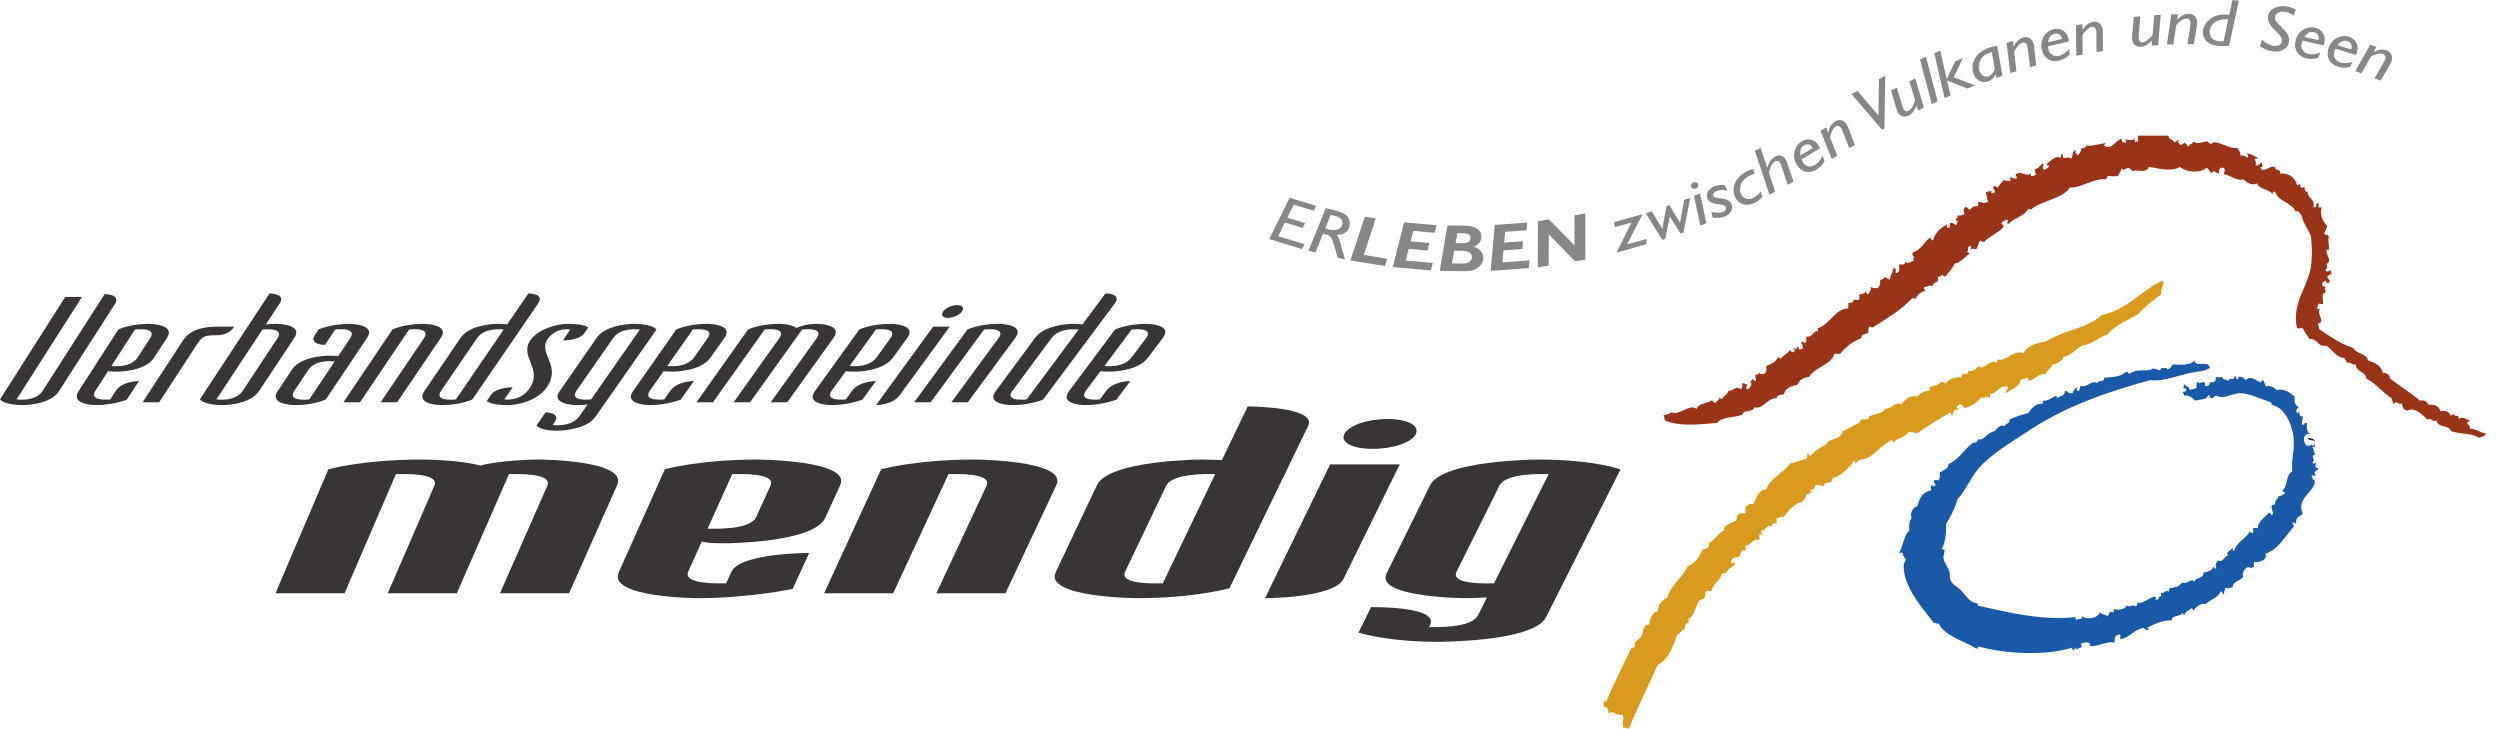 <?xml version="1.0" encoding="UTF-8" standalone="no"?><!-- Created with Inkscape (http://www.inkscape.org/) --><svg xmlns="http://www.w3.org/2000/svg" xmlns:cc="http://creativecommons.org/ns#" xmlns:dc="http://purl.org/dc/elements/1.1/" xmlns:inkscape="http://www.inkscape.org/namespaces/inkscape" xmlns:rdf="http://www.w3.org/1999/02/22-rdf-syntax-ns#" xmlns:sodipodi="http://sodipodi.sourceforge.net/DTD/sodipodi-0.dtd" xmlns:svg="http://www.w3.org/2000/svg" height="95" id="svg815" inkscape:version="0.92.2 (5c3e80d, 2017-08-06)" sodipodi:docname="Logo_VGMendig_Version2.svg" version="1.1" viewBox="0 0 326 95" width="326" xml:space="preserve"><defs id="defs819"><clipPath clipPathUnits="userSpaceOnUse" id="clipPath833"><path d="M 0,295.17 H 439.301 V -0.002 H 0 Z" id="path831" inkscape:connector-curvature="0"/></clipPath><clipPath clipPathUnits="userSpaceOnUse" id="clipPath843"><path d="M 0,0 H 440 V 296 H 0 Z" id="path841" inkscape:connector-curvature="0"/></clipPath></defs><sodipodi:namedview bordercolor="#666666" borderopacity="1" gridtolerance="10" guidetolerance="10" id="namedview817" inkscape:current-layer="g823" inkscape:cx="227.42942" inkscape:cy="139.72036" inkscape:lockguides="false" inkscape:pageopacity="0" inkscape:pageshadow="2" inkscape:window-height="1013" inkscape:window-maximized="1" inkscape:window-width="1920" inkscape:window-x="2391" inkscape:window-y="-9" inkscape:zoom="2.4445464" objecttolerance="10" pagecolor="#ffffff" showgrid="false"/><g id="g823" inkscape:groupmode="layer" inkscape:label="Logo_Farben_VG_Mendig_2018" transform="matrix(1.333,0,0,-1.333,0,95)"><g id="g825" style="stroke-width:1.789" transform="matrix(0.556,0,0,0.562,-1.079,5.6506508e-4)"/><path d="m 48.909,13.229 4.631,10.519 c 0.576,1.308 -3.185,1.141 -3.749,1.141 L 44.687,13.229 h -6.758 l 4.56,10.519 c 0.567,1.308 -3.134,1.141 -3.758,1.141 L 33.705,13.229 H 26.947 l 5.179,12.135 c 0,0 3.414,0.95 9.092,0.95 0,0 3.691,0 5.756,-0.593 0.978,0.283 3.44,0.593 5.824,0.593 0,0 8.664,-0.046 7.576,-2.493 L 55.667,13.229 h -6.758" id="path855" inkscape:connector-curvature="0" style="fill:#393536;fill-opacity:1;fill-rule:nonzero;stroke:none;stroke-width:1"/><path d="m 80.732,20.614 c -1.132,-2.469 -9.783,-2.493 -9.783,-2.493 -1.583,0 -2.107,0.097 -2.298,0.167 l -1.318,-2.921 c -0.588,-1.306 3.08,-1.164 3.702,-1.164 l 0.506,1.115 c 0.851,1.877 7.615,1.852 7.615,1.852 L 77.544,13.657 c 0,0 -4.297,-0.905 -9.308,-0.905 0,0 -8.814,0.051 -7.711,2.52 l 4.511,10.091 c 0,0 3.374,0.95 9.049,0.95 0,0 9.233,-0.048 8.115,-2.493 z m -5.356,3.16 c 0.58,1.282 -3.123,1.115 -3.747,1.115 l -2.411,-5.344 c 0.621,0 4.177,-0.14 4.757,1.141 l 1.401,3.088" id="path857" inkscape:connector-curvature="0" style="fill:#393536;fill-opacity:1;fill-rule:nonzero;stroke:none;stroke-width:1"/><path d="m 91.597,13.229 4.911,10.519 c 0.608,1.308 -3.097,1.141 -3.723,1.141 L 87.374,13.229 h -6.757 l 5.582,12.135 c 0,0 3.445,0.95 9.12,0.95 0,0 9.175,-0.046 8.022,-2.493 L 98.356,13.229 h -6.759" id="path859" inkscape:connector-curvature="0" style="fill:#393536;fill-opacity:1;fill-rule:nonzero;stroke:none;stroke-width:1"/><path d="m 122.056,31.513 c 0,0 6.825,-0.022 5.917,-1.898 l -7.696,-15.887 c 0,0 -3.397,-0.975 -9.027,-0.975 0,0 -9.153,0.051 -7.974,2.544 l 4.025,8.502 c 1.169,2.466 10.161,2.515 10.161,2.515 1.021,0 1.907,-0.048 2.074,-0.048 z m -11.992,-16.17 c -0.623,-1.306 3.119,-1.139 3.682,-1.139 l 5.131,10.686 c -0.565,0 -4.186,0.143 -4.809,-1.163 l -4.003,-8.384" id="path861" inkscape:connector-curvature="0" style="fill:#393536;fill-opacity:1;fill-rule:nonzero;stroke:none;stroke-width:1"/><path d="m 138.486,28.783 c -0.382,-0.782 -2.174,-1.425 -4.22,-1.425 -1.99,0 -3.154,0.643 -2.76,1.449 0.393,0.807 2.198,1.473 4.19,1.473 2.048,0 3.2,-0.665 2.804,-1.473 z m -7.049,-14.13 c -0.931,-1.901 -7.689,-1.901 -7.689,-1.901 l 6.368,13.087 h 6.812 l -5.491,-11.186" id="path863" inkscape:connector-curvature="0" style="fill:#393536;fill-opacity:1;fill-rule:nonzero;stroke:none;stroke-width:1"/><path d="m 151.232,10.878 c -1.221,-2.42 -10.584,-2.396 -10.584,-2.396 -4.996,0 -7.752,0.902 -7.752,0.902 l 1.229,2.491 c 0,0 6.532,0.119 5.8,-1.686 L 139.796,9.928 c 0.619,0 4.144,-0.143 4.798,1.165 l 0.866,1.732 c -0.115,0 -0.293,-0.024 -0.576,-0.024 -0.352,-0.024 -0.812,-0.048 -1.544,-0.048 0,0 -8.871,0.048 -7.698,2.423 l 4.253,8.623 c 1.219,2.466 10.493,2.515 10.493,2.515 5.676,0 8.137,-0.972 8.137,-0.972 z m -8.744,4.464 c -0.648,-1.306 3.097,-1.139 3.662,-1.139 l 5.346,10.686 c -0.569,0 -4.173,0.167 -4.824,-1.139 l -4.183,-8.408" id="path865" inkscape:connector-curvature="0" style="fill:#393536;fill-opacity:1;fill-rule:nonzero;stroke:none;stroke-width:1"/><path d="m 1.619,32.198 c 0,0 1.837,-0.281 2.554,0.834 l 6.063,9.468 c 0,0 1.633,0 1.005,-0.977 L 5.761,32.992 C 4.892,31.638 2.27,31.638 2.27,31.638 0.391,31.638 0,32.198 0,32.198 L 6.382,42.219 H 8.017 L 1.619,32.198" id="path867" inkscape:connector-curvature="0" style="fill:#393536;fill-opacity:1;fill-rule:nonzero;stroke:none;stroke-width:1"/><path d="m 15.063,36.26 c -0.877,-1.347 -3.531,-1.347 -3.531,-1.347 -0.932,0 -0.956,0.052 -0.956,0.052 L 9.342,33.058 c -0.717,-1.112 1.445,-0.86 1.445,-0.86 l 0.54,0.836 c 0.632,0.974 2.261,0.957 2.261,0.957 l -1.186,-1.821 c 0,0 -1.333,-0.531 -2.989,-0.531 0,0 -2.604,0 -1.724,1.365 l 3.883,6.029 c 0,0 1.095,0.555 2.987,0.555 0,0 2.665,0 1.779,-1.363 z m -0.367,1.938 c 0.721,1.113 -1.494,0.834 -1.494,0.834 l -2.303,-3.564 c 0,0 1.855,-0.266 2.578,0.849 l 1.218,1.88" id="path869" inkscape:connector-curvature="0" style="fill:#393536;fill-opacity:1;fill-rule:nonzero;stroke:none;stroke-width:1"/><path d="m 17.885,37.943 c 0.891,1.368 2.683,1.368 3.474,1.368 h 1.546 c 0,0 -0.445,-0.836 -1.646,-0.836 -1.299,0 -1.466,-0.097 -1.985,-0.891 L 15.572,31.919 h -1.616 l 3.929,6.024" id="path871" inkscape:connector-curvature="0" style="fill:#393536;fill-opacity:1;fill-rule:nonzero;stroke:none;stroke-width:1"/><path d="m 25.335,33.003 c -0.906,-1.365 -3.525,-1.365 -3.525,-1.365 -1.881,0 -2.259,0.56 -2.259,0.56 l 6.818,10.368 c 0,0 1.636,0 0.995,-0.975 l -1.368,-2.071 c 0,0 0.131,0.013 0.328,0.042 0.196,0.013 0.45,0.026 0.735,0.026 0,0 2.641,0 1.738,-1.363 z m 1.809,5.18 c 0.736,1.115 -1.471,0.849 -1.471,0.849 L 21.17,32.198 c 0,0 1.831,-0.281 2.57,0.834 l 3.406,5.151" id="path873" inkscape:connector-curvature="0" style="fill:#393536;fill-opacity:1;fill-rule:nonzero;stroke:none;stroke-width:1"/><path d="m 31.791,37.529 c 0,0 -1.623,0 -0.975,0.972 l 0.371,0.56 c 0,0 1.306,0.526 2.993,0.526 0,0 2.65,0 1.735,-1.363 L 31.874,32.198 c 0,0 -1.123,-0.56 -3,-0.56 0,0 -2.622,0 -1.714,1.365 l 1.407,2.116 c 0.897,1.352 3.532,1.352 3.532,1.352 0.345,0 0.669,0 0.978,-0.054 l 1.192,1.782 c 0.743,1.113 -1.477,0.834 -1.477,0.834 z M 28.791,33.034 C 28.051,31.919 30.255,32.198 30.255,32.198 l 2.484,3.713 c 0,0 -1.848,0.268 -2.593,-0.849 l -1.355,-2.028" id="path875" inkscape:connector-curvature="0" style="fill:#393536;fill-opacity:1;fill-rule:nonzero;stroke:none;stroke-width:1"/><path d="m 37.234,31.917 4.249,6.281 c 0.753,1.113 -1.466,0.834 -1.466,0.834 l -4.798,-7.115 h -1.616 l 4.785,7.115 c 0,0 1.129,0.555 3.019,0.555 0,0 2.648,0 1.72,-1.363 l -4.277,-6.307 h -1.616" id="path877" inkscape:connector-curvature="0" style="fill:#393536;fill-opacity:1;fill-rule:nonzero;stroke:none;stroke-width:1"/><path d="m 51.691,42.568 c 0,0 1.631,0 0.963,-0.975 L 46.211,32.198 c 0,0 -1.129,-0.56 -3.004,-0.56 0,0 -2.626,0 -1.697,1.365 l 3.549,5.221 c 0.927,1.363 3.575,1.363 3.575,1.363 0.569,0 0.98,-0.053 0.98,-0.053 z M 43.149,33.034 C 42.389,31.919 44.598,32.198 44.598,32.198 l 4.674,6.834 c 0,0 -1.853,0.265 -2.611,-0.849 l -3.512,-5.149" id="path879" inkscape:connector-curvature="0" style="fill:#393536;fill-opacity:1;fill-rule:nonzero;stroke:none;stroke-width:1"/><path d="m 55.782,39.032 c 0,0 -1.383,0.264 -2.22,-0.946 -0.948,-1.407 1.396,-2.592 -0.067,-4.705 -0.847,-1.225 -2.661,-1.742 -3.83,-1.742 -1.677,0 -2.053,0.39 -2.053,0.39 l 0.441,0.641 c 0.487,0.711 2.105,0.711 2.105,0.711 L 49.341,32.198 c 0,0 1.544,-0.252 2.448,1.056 1.358,1.966 -1.016,3.105 0.093,4.721 0.736,1.071 2.513,1.613 3.651,1.613 1.792,0 2.001,-0.375 2.001,-0.375 L 57.148,38.657 C 56.668,37.961 55.06,37.961 55.06,37.961 l 0.721,1.071" id="path881" inkscape:connector-curvature="0" style="fill:#393536;fill-opacity:1;fill-rule:nonzero;stroke:none;stroke-width:1"/><path d="M 58.241,30.484 C 57.295,29.134 54.478,29.134 54.478,29.134 c -1.67,0 -1.996,0.514 -1.996,0.514 l 0.889,1.282 c 0,0 1.551,0 0.873,-0.974 l -0.185,-0.264 c 0,0 1.831,-0.266 2.617,0.86 l 0.808,1.157 c 0,0 -0.03,-0.013 -0.18,-0.026 -0.161,-0.029 -0.436,-0.044 -0.877,-0.044 0,0 -2.626,0 -1.677,1.365 l 3.623,5.221 c 0.947,1.363 3.595,1.363 3.595,1.363 1.894,0 2.255,-0.555 2.255,-0.555 z m -1.847,2.561 c -0.773,-1.113 1.43,-0.847 1.43,-0.847 l 4.772,6.834 c 0,0 -1.842,0.279 -2.615,-0.834 L 56.394,33.045" id="path883" inkscape:connector-curvature="0" style="fill:#393536;fill-opacity:1;fill-rule:nonzero;stroke:none;stroke-width:1"/><path d="m 69.485,36.26 c -0.955,-1.347 -3.61,-1.347 -3.61,-1.347 -0.934,0 -0.954,0.052 -0.954,0.052 L 63.579,33.058 C 62.797,31.946 64.974,32.198 64.974,32.198 l 0.591,0.836 c 0.688,0.974 2.315,0.957 2.315,0.957 l -1.291,-1.821 c 0,0 -1.364,-0.531 -3.019,-0.531 0,0 -2.602,0 -1.644,1.365 l 4.229,6.029 c 0,0 1.125,0.555 3.015,0.555 0,0 2.67,0 1.703,-1.363 z m -0.256,1.938 c 0.786,1.113 -1.446,0.834 -1.446,0.834 L 65.273,35.468 c 0,0 1.842,-0.266 2.631,0.849 l 1.325,1.88" id="path885" inkscape:connector-curvature="0" style="fill:#393536;fill-opacity:1;fill-rule:nonzero;stroke:none;stroke-width:1"/><path d="m 75.398,31.917 4.503,6.281 c 0.797,1.113 -1.438,0.834 -1.438,0.834 l -5.087,-7.115 h -1.609 l 4.477,6.281 c 0.792,1.113 -1.44,0.834 -1.44,0.834 l -5.057,-7.115 h -1.616 l 5.046,7.115 c 0,0 1.147,0.555 3.039,0.555 0,0 1.184,0 1.688,-0.402 0.363,0.167 1.06,0.402 1.977,0.402 0,0 2.643,0 1.664,-1.363 l -4.531,-6.307 h -1.614" id="path887" inkscape:connector-curvature="0" style="fill:#393536;fill-opacity:1;fill-rule:nonzero;stroke:none;stroke-width:1"/><path d="m 87.333,36.26 c -0.98,-1.347 -3.632,-1.347 -3.632,-1.347 -0.932,0 -0.954,0.052 -0.954,0.052 L 81.371,33.058 C 80.567,31.946 82.746,32.198 82.746,32.198 l 0.606,0.836 c 0.706,0.974 2.335,0.957 2.335,0.957 l -1.325,-1.821 c 0,0 -1.372,-0.531 -3.025,-0.531 0,0 -2.607,0 -1.623,1.365 l 4.344,6.029 c 0,0 1.134,0.555 3.028,0.555 0,0 2.665,0 1.674,-1.363 z m -0.217,1.938 c 0.808,1.113 -1.431,0.834 -1.431,0.834 l -2.574,-3.564 c 0,0 1.838,-0.266 2.646,0.849 l 1.36,1.88" id="path889" inkscape:connector-curvature="0" style="fill:#393536;fill-opacity:1;fill-rule:nonzero;stroke:none;stroke-width:1"/><path d="m 94.087,40.785 c -0.244,-0.334 -0.854,-0.612 -1.366,-0.612 -0.504,0 -0.711,0.279 -0.459,0.625 0.254,0.349 0.867,0.628 1.373,0.628 0.513,0 0.717,-0.279 0.463,-0.628 z m -6.067,-8.171 c -0.721,-0.99 -2.326,-0.976 -2.326,-0.976 l 5.587,7.672 h 1.626 l -4.887,-6.696" id="path891" inkscape:connector-curvature="0" style="fill:#393536;fill-opacity:1;fill-rule:nonzero;stroke:none;stroke-width:1"/><path d="m 93.066,31.917 4.62,6.281 c 0.817,1.113 -1.421,0.834 -1.421,0.834 l -5.219,-7.115 h -1.614 l 5.207,7.115 c 0,0 1.16,0.555 3.054,0.555 0,0 2.641,0 1.635,-1.363 l -4.65,-6.307 h -1.611" id="path893" inkscape:connector-curvature="0" style="fill:#393536;fill-opacity:1;fill-rule:nonzero;stroke:none;stroke-width:1"/><path d="m 108.146,42.568 c 0,0 1.638,0 0.912,-0.975 L 102.058,32.198 c 0,0 -1.164,-0.56 -3.041,-0.56 0,0 -2.624,0 -1.616,1.365 l 3.86,5.221 c 1.01,1.363 3.655,1.363 3.655,1.363 0.569,0 0.975,-0.053 0.975,-0.053 z M 99.039,33.034 C 98.211,31.919 100.439,32.198 100.439,32.198 l 5.081,6.834 c 0,0 -1.84,0.265 -2.665,-0.849 l -3.816,-5.149" id="path895" inkscape:connector-curvature="0" style="fill:#393536;fill-opacity:1;fill-rule:nonzero;stroke:none;stroke-width:1"/><path d="m 112.284,36.26 c -1.016,-1.347 -3.669,-1.347 -3.669,-1.347 -0.931,0 -0.951,0.052 -0.951,0.052 l -1.429,-1.907 c -0.832,-1.112 1.358,-0.86 1.358,-0.86 l 0.626,0.836 c 0.732,0.974 2.361,0.957 2.361,0.957 l -1.373,-1.821 c 0,0 -1.388,-0.531 -3.046,-0.531 0,0 -2.604,0 -1.583,1.365 l 4.502,6.029 c 0,0 1.152,0.555 3.041,0.555 0,0 2.67,0 1.64,-1.363 z m -0.167,1.938 c 0.834,1.113 -1.41,0.834 -1.41,0.834 l -2.667,-3.564 c 0,0 1.827,-0.266 2.665,0.849 l 1.412,1.88" id="path897" inkscape:connector-curvature="0" style="fill:#393536;fill-opacity:1;fill-rule:nonzero;stroke:none;stroke-width:1"/><path d="m 225.747,28.447 c 0.31,-0.101 0.584,0 0.719,-0.402 -0.261,0.29 -0.619,0.022 -0.719,0.402" id="path899" inkscape:connector-curvature="0" style="fill:#231f20;fill-opacity:1;fill-rule:evenodd;stroke:none;stroke-width:1"/><path d="m 203.594,56.789 c 0.139,-0.017 0.36,-0.101 0.478,0.242 0.519,-0.101 1.334,0.167 1.914,0.242 -0.028,-0.106 -0.141,-0.128 -0.161,-0.242 0.686,-0.525 1.129,0.501 1.674,0.645 0.109,-0.026 0.068,-0.202 0.081,-0.322 0.185,0.026 0.306,-0.013 0.398,-0.081 0.022,0.184 -0.019,0.303 -0.158,0.322 0.262,0.072 0.604,-0.158 0.955,0.081 0.061,-0.072 0.085,-0.182 0.078,-0.322 0.072,0.064 0.18,0.085 0.319,0.081 -0.017,0.294 -0.108,0.307 0,0.564 0.984,0 1.966,0 2.95,0 0.003,-0.402 0.467,-0.334 0.558,-0.646 0.265,0 0.271,0.261 0.556,0.242 0,-0.079 -0.098,-0.062 -0.158,-0.081 -0.067,-0.257 0.126,-0.248 0.158,-0.402 0.343,-0.004 0.263,0.099 0.558,0.242 -0.059,-0.248 0.219,-0.156 0.161,-0.404 0.069,0.051 0.141,0.099 0.158,0 0.176,0.323 0.326,0.169 0.478,0.485 0.406,-0.378 0.897,0 1.275,0 0.191,-0.002 0.226,-0.206 0.398,-0.244 0.041,-0.007 0.321,0.162 0.319,0.162 0.671,0.011 1.414,-0.619 2.312,-0.564 0.024,-0.298 0.351,-0.289 0.239,-0.724 0.187,0.038 0.448,-0.004 0.717,-0.241 0.128,0.12 0.059,0.329 -0.078,0.401 0.297,0.112 0.786,-0.276 1.114,-0.401 -0.024,-0.11 -0.2,-0.069 -0.32,-0.081 0.076,-0.316 0.176,-0.298 0.081,-0.643 0.398,-0.107 0.339,0.248 0.638,0.242 0.006,-0.127 -0.039,-0.307 0.078,-0.322 -0.017,-0.116 -0.237,-0.029 -0.239,-0.16 0.313,-0.603 0.808,0.248 1.436,0.079 -0.063,-0.439 0.623,-0.12 0.478,-0.643 0.973,0.044 1.453,-0.411 1.673,-1.128 0.143,-0.011 0.169,0.099 0.319,0.081 -0.037,-0.455 0.197,-0.393 0.4,-0.242 0.043,-0.224 -0.009,-0.544 0.317,-0.483 -0.024,-0.724 0.743,-0.647 0.558,-1.529 0.489,-0.048 0.122,0.267 0.4,0.402 0.319,0.081 -0.183,-0.588 0.397,-0.402 -0.18,-0.93 0.137,-1.324 0.558,-1.852 -0.089,-0.261 -0.191,-0.505 -0.319,-0.724 0.106,-0.134 0.354,-0.125 0.478,-0.242 -0.117,-0.577 0.061,-0.935 0,-1.369 -0.104,0.097 -0.123,0.03 -0.239,0 -0.03,-0.602 0.614,-1.056 0,-1.37 0.106,-0.239 0.082,-0.408 -0.081,-0.564 -0.003,-0.215 0.402,-0.215 0.4,0 0.139,-0.072 0.176,-0.25 0.158,-0.483 -0.254,0.07 -0.245,-0.125 -0.398,-0.16 0.03,-0.305 0.365,-0.305 0.158,-0.646 -0.256,-0.07 -0.25,0.125 -0.319,0.242 -0.158,0 -0.1,-0.22 -0.317,-0.16 0,-0.108 0,-0.215 0,-0.322 0.01,-0.149 0.269,-0.048 0.317,-0.16 -0.054,-0.06 -0.197,-0.396 0.081,-0.323 -0.12,-0.101 -0.143,-0.426 -0.319,-0.241 -0.092,-0.426 -0.037,-0.597 0,-1.047 -0.152,-0.149 -0.2,-0.008 -0.398,0 -0.115,-0.098 -0.122,-0.307 -0.239,-0.402 0.054,-0.252 0.213,-0.105 0.398,-0.081 -0.569,-0.347 0.554,-1.354 -0.239,-1.448 -0.063,-0.279 0.12,-0.31 0.081,-0.564 1.031,-0.7 2.043,-1.422 3.347,-1.852 0.276,-0.606 1.282,-0.476 1.434,-1.207 0.637,-0.244 1.303,-0.457 1.433,-1.21 0.4,-0.026 0.695,-0.158 0.719,-0.562 0.967,-0.742 2.016,-1.4 2.948,-2.175 0.28,0.099 0.743,-0.035 0.797,-0.404 0.587,0.092 1.108,-0.153 1.194,-0.643 0.393,0.112 0.88,0.026 0.958,-0.402 0.148,0.011 0.265,0.053 0.317,0.16 0.115,-0.381 0.587,0.04 0.48,-0.483 0.532,0.279 0.625,-0.051 1.114,-0.16 -0.009,-0.154 -0.262,-0.057 -0.239,-0.242 0.028,-0.242 0.328,-0.206 0.239,-0.564 0.667,-0.026 1.006,-0.38 1.595,-0.483 -0.111,-0.266 -0.421,-0.327 -0.717,-0.404 -0.721,0.492 -1.66,0.292 -2.711,0.645 -0.213,0.658 -1.229,0.257 -1.434,1.047 -0.499,-0.198 -0.399,0.322 -0.877,0.079 -0.437,0.467 -1.351,1.291 -1.911,0.887 -0.194,-0.033 -0.174,0.147 -0.4,0.081 -0.005,0.264 -0.226,0.307 -0.158,0.643 -0.333,-0.265 -0.626,0.349 -0.797,-0.081 -0.158,0.107 -0.176,0.358 -0.239,0.564 -0.891,0.546 -1.438,1.369 -2.47,1.933 -0.089,0.716 -1.003,0.595 -1.036,1.37 -0.432,-0.09 -0.413,0.279 -0.877,0.16 0,0.239 -0.206,0.272 -0.239,0.483 -0.7,-0.029 -1.21,0.812 -1.753,1.207 -0.891,-0.213 -0.782,0.702 -1.673,0.645 -0.2,0.36 -0.465,0.656 -0.639,1.047 -0.185,0 -0.371,0 -0.558,0 -0.139,0.455 -0.146,1.087 -0.081,1.609 0.202,1.574 1.244,3.004 1.436,4.429 0.137,1.016 0.1,2.078 0,2.98 -0.309,0.709 -0.758,1.273 -0.956,2.094 -0.178,0.116 -0.18,0.408 -0.558,0.32 -0.393,0.92 -1.685,0.928 -1.992,1.933 -0.173,0.013 -0.254,-0.066 -0.239,-0.241 -0.419,0.538 -1.349,0.437 -1.514,1.047 -0.563,-0.279 -1.067,0.14 -1.355,0.402 -0.697,-0.224 -1.412,0.509 -1.914,0.483 -0.003,0.191 0.139,0.237 0.081,0.483 -0.011,0.175 -0.2,0.173 -0.398,0.162 -0.076,-0.068 -0.27,-0.415 -0.081,-0.483 -0.295,-0.259 -0.573,0.476 -0.797,-0.081 -0.18,0.167 -0.256,0.439 -0.478,0.564 -0.653,-0.527 -1.807,-0.516 -2.63,0.079 -0.856,-0.542 -2.37,-0.064 -3.028,0 -0.267,-0.693 -1.214,-0.204 -1.514,-0.401 -0.254,0.037 -0.28,0.307 -0.556,0.322 -0.297,-0.162 -0.317,-0.283 -0.639,-0.081 -0.01,-0.402 -0.189,-0.338 -0.319,-0.724 -0.499,-0.046 -0.454,-0.046 -0.956,0 -0.106,-0.053 -0.147,-0.173 -0.161,-0.322 -1.158,0.162 -2.517,-0.884 -3.586,-0.806 -0.623,-1.078 -2.952,-1.338 -3.825,-2.175 -0.063,0.044 -0.128,0.086 -0.236,0.081 -0.402,-0.722 -1.371,-0.871 -1.914,-1.448 -0.369,-0.018 0.078,0.287 -0.158,0.402 -0.23,-0.062 -0.413,-0.174 -0.558,-0.321 0.081,-0.107 0.13,-0.243 0.239,-0.322 -0.467,-0.683 -1.388,-0.906 -1.914,-1.53 -0.197,-0.013 -0.33,0.042 -0.398,0.16 -0.169,-0.257 -0.197,-0.658 -0.399,-0.887 -0.291,0.02 -0.304,0.112 -0.556,0 -0.011,0.145 0.098,0.171 0.078,0.323 -0.141,0.011 -0.167,-0.099 -0.317,-0.079 0.009,-0.2 0.011,-0.388 -0.08,-0.483 0.058,-0.077 0.145,-0.123 0.239,-0.163 -0.465,-0.369 -1.021,-1.011 -1.436,-0.965 -0.245,-0.503 -0.595,-0.9 -0.956,-1.288 -0.217,-0.06 -0.161,0.16 -0.319,0.16 -0.096,-0.09 -0.143,-0.228 -0.398,-0.16 0,-0.16 0,-0.322 0,-0.483 -0.26,-0.085 -0.467,-0.226 -0.558,-0.483 -0.406,0.171 -0.393,-0.077 -0.795,-0.081 -0.067,-0.229 0.111,-0.209 0.078,-0.402 -0.247,0.008 -0.775,-0.325 -0.877,-0.726 -0.254,-0.046 -0.245,0.151 -0.398,0 -1.068,-1.146 -2.476,-1.954 -3.825,-2.818 -0.143,-0.009 -0.167,0.099 -0.32,0.081 -0.156,-0.11 -0.041,-0.494 -0.158,-0.646 -0.285,-0.088 -0.656,-0.088 -0.636,-0.483 -0.865,-0.334 -1.531,-0.869 -2.072,-1.53 -0.187,0 -0.374,0 -0.558,0 -0.245,-1.044 -1.892,-1.286 -2.469,-2.254 -0.717,-0.112 -0.869,-0.301 -1.197,-0.805 -0.504,-0.051 -1.105,-0.276 -1.275,-0.884 -0.258,-0.115 -0.71,-0.035 -0.717,-0.404 -0.808,0.103 -1.394,-1.155 -2.152,-0.884 -0.291,-0.602 -1.01,-0.145 -1.194,-0.726 -0.773,-0.319 -2.013,-0.162 -2.47,-0.803 -1.429,-0.103 -3.569,-0.43 -5.1,0.242 -0.074,0.14 -0.028,0.402 -0.161,0.483 0.265,0.107 0.608,0.138 0.797,0.322 0.721,-0.397 1.812,0.891 2.472,0.321 0.174,0.63 1.114,0.485 1.514,0.887 -0.013,-0.229 0.224,-0.202 0.317,-0.323 0.093,0.231 0.368,0.275 0.4,0.564 0.081,-0.052 0.083,-0.187 0.239,-0.162 0.165,0.319 0.534,0.428 0.636,0.806 0.615,0.024 0.613,0.492 1.197,0.162 0.113,0.029 0.271,0.41 0.078,0.483 0.122,0.244 0.35,-0.068 0.558,0 0.003,-0.19 -0.137,-0.237 -0.078,-0.483 0.351,-0.064 0.319,0.266 0.478,0.402 0.022,0.184 -0.019,0.303 -0.158,0.322 0.022,0.174 0.421,-0.088 0.158,0.16 0.072,0.22 0.278,-0.081 0.398,-0.079 0.18,0.173 -0.065,0.274 0,0.564 0.058,0.128 0.391,-0.02 0.319,0.239 0.611,-0.454 0.886,0.205 0.717,0.646 0.569,0.23 0.873,0.335 1.195,0.884 0.106,-0.026 0.126,-0.14 0.239,-0.16 0.252,0.311 0.637,0.485 0.877,0.805 0.178,0.044 0.113,-0.153 0.239,-0.16 0.228,-0.105 0.386,0.382 0.081,0.321 0.019,0.258 0.449,-0.255 0.397,0.162 0.256,0.07 0.111,-0.266 0.32,-0.242 0.065,0.042 0.128,0.083 0.239,0.079 0.081,0.349 -0.089,0.447 -0.161,0.645 0.109,0.105 0.241,0.051 0.319,-0.081 0.356,0.116 0.107,0.367 0.239,0.646 0.611,-0.114 0.676,0.687 1.117,0.483 0.006,0.22 -0.132,0.162 0,0.322 1.201,0.457 1.735,1.951 2.95,1.932 0,0.189 0,0.375 0,0.564 0.358,-0.07 0.495,0.088 0.558,0.322 0.224,-0.085 0.33,-0.085 0.556,0 -0.137,0.204 0.091,0.281 -0.078,0.402 0.25,0.276 0.556,0.009 0.636,0.404 0.155,-0.033 0.006,-0.369 0.32,-0.244 0.106,0.187 0.228,0.36 0.239,0.646 0.298,-0.119 0.239,-0.134 0.639,-0.081 0.202,0.066 0.31,0.645 0.237,0.724 0.059,0.184 0.456,0.024 0.399,0.322 0.246,-0.02 0.359,-0.173 0.558,-0.241 -0.034,0.401 0.33,0.548 0.319,1.128 0.38,-0.037 0.25,-0.122 0.237,-0.483 0.565,0.026 0.265,0.533 0.4,0.884 0.23,-0.103 0.539,-0.077 0.558,0.242 0.237,-0.319 0.515,-0.002 0.797,0.081 0.05,0.176 -0.228,0.257 0.078,0.242 -0.03,0.211 -0.256,0.226 -0.158,0.564 0.797,0.239 1.101,0.979 1.673,1.448 0.211,0.024 0.063,-0.312 0.319,-0.242 0.215,0.749 0.732,1.194 1.356,1.53 0.006,-0.127 -0.039,-0.307 0.078,-0.32 0.367,0.02 0.111,0.362 0.241,0.483 0.304,-0.035 0.348,-0.011 0.556,-0.241 0.074,0.061 0.328,0.517 0,0.483 -0.037,0.252 0.245,0.182 0.161,0.483 0.332,-0.042 0.539,0.044 0.717,0.16 -0.152,0.303 -0.152,0.34 0,0.646 0.309,0.068 0.282,-0.198 0.478,-0.244 0.232,0.114 0.276,0.421 0.717,0.322 0.222,0.171 0.057,0.235 0.158,0.483 0.346,-0.112 0.639,-0.237 0.958,0 -0.182,0.193 -0.141,0.612 -0.239,0.887 0.207,0.184 0.272,0.015 0.478,0.16 0.165,-0.022 -0.117,-0.217 0.158,-0.242 0.128,-0.022 0.137,0.077 0.239,0.081 0.078,0.32 -0.237,0.244 -0.159,0.564 0.282,0.14 0.196,-0.055 0.478,-0.081 0.12,0.31 0.35,0.505 0.558,0.724 0.187,-0.024 0.3,-0.125 0.558,-0.079 0.171,-0.013 0.034,0.285 0.078,0.402 0.196,-0.07 0.294,-0.242 0.639,-0.161 -0.011,0.149 -0.054,0.268 -0.158,0.323 0.393,0.603 1.214,-0.327 1.592,0.241 -0.061,-0.072 -0.085,-0.182 -0.081,-0.322 0.246,-0.059 0.291,0.081 0.48,0.081 0.063,0.279 -0.12,0.309 -0.081,0.562 0.154,-0.011 0.558,0.322 0.717,0.564 0.291,-0.062 -0.006,-0.257 0.081,-0.564 0.312,-0.048 0.413,0.119 0.558,0.241 0.097,0.261 -0.259,0.064 -0.161,0.323 0.326,0.252 0.917,0.851 1.275,0.564 0.165,0.02 0.022,0.353 0.161,0.401 0.117,-0.068 0.115,-0.259 0.158,-0.401 0.369,-0.075 0.576,0.188 0.717,-0.081 0.317,0.136 0.041,0.871 0.558,0.806 -0.235,-0.235 0.08,-0.327 0.158,-0.483 0.146,0.154 0.432,0.579 0.319,0.724" id="path901" inkscape:connector-curvature="0" style="fill:#993419;fill-opacity:1;fill-rule:evenodd;stroke:none;stroke-width:1"/><path d="m 184.469,31.346 c 0.343,-0.264 0.764,0.637 1.594,0.402 0.262,0.434 0.808,0.915 1.433,0.724 0.328,0.25 0.799,0.641 1.194,0.564 0.174,-0.013 0.037,0.288 0.081,0.404 0.495,0.12 0.797,0.094 1.117,0.483 0.187,-0.026 0.328,-0.097 0.478,-0.162 0.295,0.373 0.671,0.665 1.434,0.564 0.115,0.099 0.122,0.307 0.241,0.404 0.209,-0.084 0.519,-0.128 0.478,0.241 0.515,-0.076 0.728,0.174 1.034,0.483 0.522,-0.489 1.212,0.825 1.755,0.322 0.106,0.024 0.065,0.199 0.078,0.32 1.114,-0.162 1.347,0.92 2.55,0.646 0.426,0.7 1.249,0.994 2.233,1.128 1.585,1.082 4.062,1.264 5.417,2.577 2.567,0.544 3.849,2.392 5.978,3.38 0.228,-0.489 -0.245,-0.773 -0.158,-1.368 -0.762,-0.517 -1.699,-1.29 -2.152,-1.852 -0.856,-0.578 -2.411,-1.139 -3.028,-2.013 -0.892,-0.345 -1.653,-1.032 -2.55,-1.128 -0.608,-0.378 -1.043,-0.931 -1.833,-1.128 0.01,-0.329 -0.735,-0.733 -1.036,-0.722 -0.18,-0.382 -0.562,-0.56 -0.717,-0.968 -0.614,0.154 -1.045,-0.544 -1.672,-0.643 0,0.105 0,0.212 0,0.32 -0.274,-0.072 -0.574,-0.121 -0.797,-0.242 0.106,-0.555 -0.875,-0.924 -1.436,-1.288 -0.019,0.316 0.267,0.322 0.239,0.646 -0.869,0.193 -0.945,-0.612 -1.753,-0.724 0,-0.137 0,-0.27 0,-0.404 -0.306,0.347 -0.54,-0.092 -0.877,0.081 -0.402,-0.577 -1.043,-0.911 -1.673,-1.047 -0.061,0.206 -0.193,0.342 -0.398,0.402 -0.076,-0.136 -0.265,-0.162 -0.319,-0.32 0.052,-0.084 0.182,-0.084 0.158,-0.242 -0.458,0.085 -0.493,-0.255 -0.556,-0.564 -0.141,0.02 -0.182,0.138 -0.161,0.322 -1.149,-0.665 -2.296,-1.332 -3.347,-2.093 -0.343,0.149 -0.356,0.136 -0.797,0.16 -0.302,-0.553 -1.138,-0.569 -1.512,-1.047 -0.167,0.024 0.117,0.217 -0.161,0.241 -0.795,-0.338 -1.557,-1.334 -2.391,-1.771 -0.239,-0.128 -0.971,-0.038 -1.036,-0.483 -0.182,-0.024 -0.089,0.233 -0.236,0.241 -0.385,-0.603 -1.297,-1.516 -2.075,-1.692 -0.117,-0.069 -0.115,-0.259 -0.158,-0.402 -0.393,-0.057 -0.791,-0.077 -0.717,-0.402 -0.287,0.007 -0.46,0.125 -0.717,0.16 -0.235,-0.072 -0.178,-0.729 -0.558,-0.404 0.017,-0.143 -0.081,-0.402 0.158,-0.32 -0.213,-0.081 -0.36,-0.226 -0.636,-0.242 0.082,-0.432 -0.27,-0.428 -0.32,-0.724 -0.749,-0.059 -1.383,-0.832 -1.833,-1.451 -0.325,0.035 -0.51,-0.075 -0.717,-0.16 0,-0.16 0,-0.322 0,-0.483 -0.297,0.03 -0.467,-0.066 -0.478,-0.323 -0.556,0.261 -0.508,-0.41 -1.036,-0.401 -0.013,-0.202 0.041,-0.336 0.158,-0.404 -0.043,-0.233 -0.124,0.123 -0.239,0.081 -0.178,-0.035 -0.03,-0.397 -0.078,-0.564 -0.711,0.147 -0.808,-0.586 -1.356,-0.564 0,-0.187 0,-0.375 0,-0.564 -0.285,0.362 -0.506,-0.14 -0.558,-0.483 -0.389,-0.208 -0.782,0.002 -0.875,-0.564 -0.015,-0.173 0.282,-0.035 0.398,-0.079 -0.074,-0.516 -0.762,-0.413 -0.797,-0.968 -0.243,0.059 -0.235,-0.138 -0.478,-0.079 -0.115,-0.621 -0.834,-0.937 -1.036,-1.692 -0.246,-0.055 -0.155,-0.055 -0.398,0 -0.328,-0.171 -0.124,-0.465 -0.32,-0.724 -0.08,-0.103 -0.384,-0.121 -0.478,-0.242 -0.413,-0.533 -0.345,-1.365 -1.036,-1.771 0,-0.134 0,-0.268 0,-0.402 -0.333,-0.013 -0.369,-0.325 -0.4,-0.646 -0.38,-0.017 -0.352,-0.448 -0.717,-0.483 -0.333,-0.983 -0.827,-2.489 -1.912,-2.981 -0.91,-2.085 -1.935,-4.055 -2.789,-6.2 -0.23,-0.112 -0.406,0.222 -0.48,0 -0.378,0.47 0.167,0.917 -0.237,1.37 -0.554,-0.231 -0.776,0.465 -1.275,0.081 -0.057,0.196 0.006,0.68 -0.48,0.646 0,0.212 0,0.428 0,0.643 0.08,-0.053 0.082,-0.187 0.239,-0.162 0.68,1.784 1.62,3.472 2.472,5.316 0.104,0 0.21,0 0.317,0 -0.089,0.252 -0.006,0.182 0,0.483 0.15,0.18 0.614,0.464 0.719,0.806 0.137,0.458 0.102,0.981 0.717,0.966 -0.087,0.505 0.376,1.303 0.797,1.288 -0.032,0.524 0.441,1.137 0.956,1.369 0.367,1.266 1.599,2.087 1.992,3.059 0.574,0.143 1.167,0.898 1.434,1.611 0.345,0.081 0.691,0.162 0.639,0.643 0.602,0.331 0.897,0.973 1.514,1.288 -0.278,0.411 0.819,0.694 1.195,0.968 -0.037,0.335 0.139,0.783 0.797,0.643 0.18,0.06 0.03,0.452 0.08,0.643 0.25,0.114 0.389,0.43 0.717,0.242 0.365,0.546 0.428,1.396 1.275,1.451 0.48,1.176 1.699,1.613 2.392,2.577 0.563,0.033 0.871,0.344 1.514,0.401 0.209,0.169 0.041,0.34 0.158,0.483 0.217,0.059 0.161,-0.16 0.319,-0.16 0.374,0.509 0.947,0.816 1.514,1.128 0.289,0.694 1.446,0.316 1.594,1.288 0.447,0.183 0.81,0.38 1.117,0.562 0.178,0.108 0.321,0.123 0.397,0.162 0.159,0.084 0.202,0.343 0.32,0.402 0.113,0.06 0.897,-0.066 0.717,0.242 0.348,0.388 1.381,0.213 1.673,0.887" id="path903" inkscape:connector-curvature="0" style="fill:#d99b1e;fill-opacity:1;fill-rule:evenodd;stroke:none;stroke-width:1"/><path d="m 225.908,28.851 c -0.695,0.011 -0.654,-0.994 -0.161,-1.21 0.139,0.075 0.428,-0.002 0.4,0.242 0.034,-0.092 0.106,-0.47 0.239,-0.079 0.198,-0.033 0.061,-0.369 -0.161,-0.241 0.102,-0.222 0.128,-0.518 0.241,-0.726 -0.061,-0.075 -0.146,-0.121 -0.241,-0.16 0.085,-0.305 0.209,-0.391 0,-0.646 -0.03,-0.156 0.365,-0.116 0.241,0.081 0.185,-0.226 -0.18,-0.648 0.317,-0.643 -0.032,-0.237 -0.271,-0.261 -0.398,-0.404 0.067,-0.064 0.046,-0.219 0.158,-0.241 0.013,-0.174 -0.282,-0.038 -0.397,-0.081 -0.033,-0.193 0.145,-0.173 0.078,-0.402 0.093,-0.013 0.143,0.018 0.161,0.081 0.435,-1.093 -1.879,-1.819 -1.117,-3.382 -0.228,-0.307 -0.741,-0.325 -0.638,-0.965 -0.141,-0.011 -0.167,0.098 -0.317,0.079 -0.196,-0.189 0.12,-0.149 0.08,-0.402 -0.88,-0.937 -1.442,-2.195 -2.789,-2.657 0.236,-0.426 -0.313,-0.878 -1.039,-0.806 -0.176,-0.008 -0.032,-0.34 -0.078,-0.483 -0.137,0.004 -0.206,-0.06 -0.239,-0.16 -0.413,0.467 -1.031,-0.382 -0.797,-0.806 -0.207,-0.335 -1.108,-0.485 -1.036,-1.047 -0.291,0.059 -0.443,-0.198 -0.636,0 -0.189,-0.106 -0.155,-0.435 -0.241,-0.646 -0.209,-0.022 -0.061,0.314 -0.317,0.244 -0.252,-0.632 -0.999,-0.764 -1.436,-1.209 -0.489,0.105 -0.949,-0.259 -1.195,-0.643 -0.073,0.06 -0.119,0.145 -0.158,0.242 -0.262,-0.193 -0.617,-0.292 -0.719,-0.646 -0.176,-0.044 -0.113,0.154 -0.237,0.163 -0.21,-0.38 -0.999,-0.174 -1.038,-0.725 -0.632,0.077 -1.673,-0.296 -2.389,-0.726 0.013,-0.094 0.146,-0.068 0.239,-0.079 -0.254,-0.213 -0.404,-0.11 -0.558,0.079 -1.008,-0.147 -1.259,-0.884 -2.311,-1.125 0,0.16 0,0.322 0,0.483 -0.549,0.007 -0.569,-0.439 -0.558,-0.806 -0.706,0.208 -1.794,-0.456 -2.389,-0.322 0.052,0.397 -0.43,0.426 -0.877,0.242 -0.048,-0.257 0.15,-0.248 0,-0.402 -0.291,0.068 -0.426,-0.371 -0.558,0 -0.093,-0.013 -0.067,-0.147 -0.078,-0.242 -0.065,0.055 -0.22,0.125 -0.239,0 -0.12,0.035 0.03,0.103 0,0.242 -2.6,-0.814 -6.327,-0.637 -9.086,0.081 -0.259,0.099 -0.061,-0.261 -0.319,-0.162 -1.245,0.782 -2.935,1.115 -3.664,2.416 -0.244,-0.059 -0.235,0.138 -0.478,0.081 -1.282,1.661 -2.985,3.575 -2.948,5.636 0.019,0.246 0.171,0.362 0.237,0.562 -0.159,0.162 -0.322,0.318 -0.32,0.645 -0.243,0.057 -0.152,0.057 -0.398,0 0.448,0.61 0.533,1.872 1.036,2.175 0.006,0.399 -0.102,0.95 0.239,1.207 -0.252,0.386 0.076,1.082 0.558,1.207 0.174,0.791 0.534,1.392 1.356,1.53 -0.017,0.294 -0.111,0.31 0,0.564 0.08,-0.053 0.08,-0.184 0.239,-0.16 0.063,0.015 0.078,0.079 0.158,0.079 0.022,0.237 -0.181,0.248 -0.158,0.483 0.232,0.072 0.245,0.072 0.478,0 0.173,0.296 0.061,0.573 0.158,0.805 0.328,0.2 0.884,0.439 0.797,0.806 0.954,0.388 1.516,1.389 2.311,2.013 0.139,0.11 0.584,0.031 0.558,0.404 0.673,-0.14 0.854,0.676 1.673,0.805 0.209,0.242 0.536,0.716 0.955,0.483 0.085,0.292 0.53,0.217 0.48,0.643 0.738,0.373 1.045,0.411 1.833,0.646 0.301,0.419 0.782,0.996 1.353,0.884 0.108,0.026 0.065,0.202 0.081,0.322 0.369,-0.081 0.919,0.29 1.275,0.483 0.093,-0.013 0.067,-0.147 0.078,-0.242 0.434,0.272 0.791,0.202 0.8,0.724 0.274,-0.044 0.352,-0.288 0.717,-0.242 0.141,0.329 0.262,0.367 0.398,0.564 0.193,-0.081 -0.157,-0.356 0.239,-0.322 0.133,0.081 0.087,0.342 0.159,0.483 0.734,-0.243 1.053,0.672 1.674,0.242 -0.017,0.421 0.765,0.033 0.637,0.564 1.188,0.039 1.594,0.138 2.152,0.564 0.245,0.059 0.152,-0.222 0.398,-0.16 0.767,0.573 1.679,0.076 2.23,0.483 0.391,0.033 0.786,-0.428 0.8,0.081 0.25,-0.161 0.491,0.138 0.636,-0.163 0.241,0.079 0.4,0.239 0.478,0.485 0.523,-0.026 1.829,-0.136 2.152,0.402 0.148,-0.799 1.256,0.11 1.514,-0.724 -0.493,-0.384 -1.193,-0.338 -1.833,-0.485 -1.41,-0.318 -2.868,-0.904 -3.984,-0.724 -4.268,-1.143 -8.354,-2.618 -11.717,-4.83 -1.659,-1.093 -3.41,-2.109 -4.78,-3.464 -0.997,-0.983 -1.442,-2.324 -2.389,-3.382 -0.244,-0.937 -0.682,-1.673 -1.117,-2.414 0.061,-0.689 -0.076,-1.85 -0.4,-2.416 0.016,-0.094 0.148,-0.068 0.241,-0.079 0.05,-0.325 -0.109,-0.516 -0.081,-0.806 0.043,-0.465 0.413,-0.853 0.558,-1.288 0.096,-0.288 -0.003,-0.641 0.159,-0.966 0.206,-0.419 0.649,-0.566 0.956,-0.887 0.532,-0.551 0.917,-1.264 1.594,-1.288 0.093,-0.013 0.067,-0.147 0.081,-0.241 3.058,-0.665 6.125,-1.471 9.561,-1.128 -0.032,-0.167 0.057,-0.213 0.081,-0.321 0.063,0.257 0.652,-0.015 0.558,0.402 0.437,-0.335 1.484,-0.263 1.753,0.402 0.213,-0.31 0.448,-0.123 0.717,-0.402 0.146,0.121 0.187,0.347 0.319,0.483 0.155,-0.162 0.424,-0.086 0.319,0.241 0.346,-0.143 1.013,-0.103 1.273,0.323 0.419,-0.226 0.517,0.199 0.878,-0.081 0.071,0.022 0.267,0.301 0.08,0.322 0.803,-0.053 1.268,0.656 1.914,0.643 -0.093,-0.119 -0.093,-0.202 0,-0.321 0.313,-0.048 0.256,0.52 0.478,0.321 0,0.136 0,0.27 0,0.404 0.295,-0.251 0.365,0.357 0.717,0.081 0.106,0.024 0.065,0.2 0.08,0.32 0.63,0.116 0.856,0.121 1.275,0.564 0.507,-0.208 0.895,0.501 1.195,0.081 0.1,0.489 0.919,0.25 0.875,0.884 0.395,0.112 0.843,0.171 0.958,0.564 0.156,0 0.1,-0.22 0.317,-0.16 -0.167,0.311 -0.013,0.612 0.158,0.805 0.458,-0.272 0.613,0.38 0.958,0.483 -0.226,0.478 0.319,0.349 0.398,0.724 0.191,0.033 -0.043,-0.367 0.239,-0.242 0.157,0.755 1.095,1.13 1.514,1.852 0.107,-0.029 0.126,-0.143 0.241,-0.162 0.128,-0.035 0.128,0.439 0,0.404 0.169,0.144 0.365,0.14 0.556,0.079 -0.074,0.687 0.816,1.121 1.036,1.532 0.2,0.013 0.194,-0.18 0.319,-0.242 0.378,0.208 -0.48,0.968 0.319,1.045 -0.054,0.432 0.289,0.461 0.32,0.805 0.308,-0.017 0.413,0.174 0.636,0.242 0.07,0.259 -0.262,0.112 -0.239,0.322 0.593,0.505 0.263,1.448 0.956,1.852 -0.117,1.198 0.339,2.407 0.081,3.705 -0.23,1.15 -0.832,2.517 -2.072,2.815 0.022,0.132 -0.076,0.14 -0.08,0.244 -0.995,0.32 -2.109,0.874 -2.948,0.884 -0.88,0.048 -1.546,-0.63 -2.392,-0.241 -0.25,0.039 -0.211,-0.217 -0.398,-0.242 -0.3,-0.062 -0.174,0.307 -0.399,0.322 -0.189,-0.584 -1.049,-0.412 -1.275,-0.564 -0.261,0.266 -0.691,0.632 -1.114,0.483 0.065,0.228 -0.113,0.208 -0.081,0.403 0.209,-0.024 0.343,0.029 0.319,0.242 -0.026,0.107 -0.2,0.066 -0.319,0.081 0.091,0.094 0.091,0.283 0.081,0.481 0.078,-0.32 0.56,-0.237 0.558,-0.643 0.256,0.064 0.528,0.11 0.717,0.242 -0.104,0.25 0.022,0.23 0,0.564 0.345,-0.281 0.428,0.072 0.797,-0.081 0,-0.107 0,-0.215 0,-0.322 0.324,-0.033 0.502,0.084 0.478,0.404 0.382,-0.242 0.653,0.224 0.558,0.402 0.135,0.114 0.37,-0.039 0.637,0.081 0.057,-0.292 0.424,-0.272 0.637,-0.401 0.022,0.454 0.626,-0.112 0.558,0.483 0.207,-0.009 0.115,-0.314 0.32,-0.322 0.093,0.013 0.067,0.147 0.08,0.241 0.502,0.033 0.41,-0.101 0.717,-0.322 0.476,0.481 0.989,-0.017 1.434,-0.242 0.074,0.06 0.122,0.147 0.161,0.242 0.27,-0.075 0.244,-0.45 0.398,-0.643 0.294,0.173 0.738,-0.04 1.036,-0.323 0.738,0.165 1.314,-0.267 1.753,-0.645 -0.054,-0.514 0.003,-0.812 0.4,-1.044 -0.089,-0.125 -0.259,-0.169 -0.241,-0.404 0.072,-0.235 0.122,-0.09 0.319,-0.079 -0.032,-0.276 0.024,-0.461 0.319,-0.403 0.026,-0.323 -0.141,-0.448 -0.08,-0.806 0.317,-0.103 0.163,0.266 0.478,0.162 -0.022,-0.48 -0.017,-0.933 0.32,-1.047 -0.016,-0.092 -0.078,-0.046 -0.078,0" id="path905" inkscape:connector-curvature="0" style="fill:#1a59a8;fill-opacity:1;fill-rule:evenodd;stroke:none;stroke-width:1"/><path d="m 128.746,51.131 -0.235,-0.483 -1.957,0.603 -0.614,-1.273 1.724,-0.529 -0.23,-0.483 -1.74,0.534 -0.654,-1.334 2.574,-0.793 -0.241,-0.478 -3.211,0.985 1.994,4.045 2.59,-0.794" id="path907" inkscape:connector-curvature="0" style="fill:#888687;fill-opacity:1;fill-rule:nonzero;stroke:none;stroke-width:1"/><path d="m 130.171,50.247 -0.537,-1.343 0.348,-0.083 c 0.38,-0.088 0.682,-0.088 0.91,0.004 0.228,0.093 0.367,0.255 0.421,0.49 0.098,0.419 -0.155,0.7 -0.754,0.841 z m -0.478,0.656 0.897,-0.211 c 0.658,-0.156 1.079,-0.373 1.262,-0.656 0.183,-0.283 0.237,-0.59 0.161,-0.92 -0.059,-0.255 -0.2,-0.455 -0.421,-0.601 -0.222,-0.149 -0.502,-0.222 -0.843,-0.22 0.128,-0.119 0.228,-0.312 0.304,-0.577 l 0.517,-1.833 -0.713,0.169 -0.332,1.165 c -0.107,0.366 -0.206,0.632 -0.302,0.792 -0.096,0.162 -0.274,0.272 -0.534,0.334 l -0.263,0.061 -0.747,-1.841 -0.684,0.16 1.699,4.177" id="path909" inkscape:connector-curvature="0" style="fill:#888687;fill-opacity:1;fill-rule:nonzero;stroke:none;stroke-width:1"/><path d="m 134.581,49.9 -1.169,-3.571 2.294,-0.373 -0.237,-0.714 -3.366,0.547 1.414,4.284 1.064,-0.173" id="path911" inkscape:connector-curvature="0" style="fill:#888687;fill-opacity:1;fill-rule:nonzero;stroke:none;stroke-width:1"/><path d="m 140.528,49.235 -0.182,-0.735 -2.099,0.184 -0.258,-1.027 1.842,-0.162 -0.185,-0.735 -1.842,0.162 -0.289,-1.148 2.643,-0.233 -0.185,-0.729 -3.725,0.327 1.101,4.376 3.178,-0.281" id="path913" inkscape:connector-curvature="0" style="fill:#888687;fill-opacity:1;fill-rule:nonzero;stroke:none;stroke-width:1"/><path d="m 142.565,48.456 -0.176,-0.974 0.734,-0.004 c 0.23,-0.002 0.41,0.044 0.537,0.138 0.126,0.094 0.189,0.224 0.191,0.384 0.003,0.298 -0.237,0.449 -0.715,0.452 z m -0.304,-1.716 -0.219,-1.242 1.031,-0.009 c 0.295,-0.002 0.522,0.055 0.678,0.171 0.154,0.116 0.235,0.274 0.237,0.476 0.003,0.187 -0.085,0.334 -0.254,0.439 -0.172,0.103 -0.404,0.156 -0.697,0.16 z m -0.664,2.473 1.627,-0.011 c 0.556,-0.004 0.978,-0.105 1.264,-0.301 0.289,-0.197 0.432,-0.461 0.43,-0.79 -0.005,-0.439 -0.254,-0.768 -0.752,-0.985 0.297,-0.081 0.53,-0.222 0.697,-0.424 0.165,-0.199 0.247,-0.426 0.247,-0.676 -0.005,-0.34 -0.163,-0.639 -0.478,-0.898 -0.315,-0.261 -0.743,-0.388 -1.286,-0.384 l -2.502,0.017 0.752,4.451" id="path915" inkscape:connector-curvature="0" style="fill:#888687;fill-opacity:1;fill-rule:nonzero;stroke:none;stroke-width:1"/><path d="m 149.407,49.498 -0.067,-0.755 -2.099,-0.154 -0.096,-1.055 1.847,0.134 -0.067,-0.755 -1.847,-0.136 -0.104,-1.179 2.646,0.193 -0.067,-0.748 -3.729,-0.274 0.399,4.497 3.185,0.233" id="path917" inkscape:connector-curvature="0" style="fill:#888687;fill-opacity:1;fill-rule:nonzero;stroke:none;stroke-width:1"/><path d="m 155.091,50.383 -0.001,-4.512 -1.021,-0.167 -2.561,2.64 -0.003,-3.055 -1.073,-0.176 0.013,4.517 1.073,0.174 2.507,-2.54 -0.006,2.945 1.073,0.174" id="path919" inkscape:connector-curvature="0" style="fill:#888687;fill-opacity:1;fill-rule:nonzero;stroke:none;stroke-width:1"/><path d="m 160.68,50.315 -1.51,-2.956 1.89,0.529 0.013,-0.507 -2.943,-0.821 1.477,2.945 -1.64,-0.456 -0.058,0.494 2.771,0.773" id="path921" inkscape:connector-curvature="0" style="fill:#888687;fill-opacity:1;fill-rule:nonzero;stroke:none;stroke-width:1"/><path d="m 165.354,51.917 -0.673,-3.399 -0.282,-0.097 -1.047,1.666 -0.458,-2.191 -0.278,-0.097 -1.62,2.601 0.588,0.204 1.032,-1.729 0.399,2.228 0.296,0.103 1.034,-1.727 0.419,2.232 0.591,0.206" id="path923" inkscape:connector-curvature="0" style="fill:#888687;fill-opacity:1;fill-rule:nonzero;stroke:none;stroke-width:1"/><path d="m 166.3,52.345 0.628,-2.906 -0.591,-0.235 -0.628,2.904 z m -0.86,0.646 c -0.033,0.081 -0.026,0.166 0.017,0.25 0.043,0.085 0.113,0.147 0.206,0.184 0.091,0.037 0.185,0.039 0.274,0.009 0.089,-0.033 0.152,-0.09 0.183,-0.174 0.032,-0.081 0.026,-0.165 -0.018,-0.248 -0.045,-0.086 -0.113,-0.147 -0.206,-0.185 -0.093,-0.037 -0.185,-0.039 -0.274,-0.006 -0.089,0.03 -0.15,0.085 -0.182,0.169" id="path925" inkscape:connector-curvature="0" style="fill:#888687;fill-opacity:1;fill-rule:nonzero;stroke:none;stroke-width:1"/><path d="m 168.738,53.153 0.226,-0.536 c -0.457,0.084 -0.817,0.066 -1.082,-0.048 -0.119,-0.051 -0.209,-0.123 -0.265,-0.213 -0.057,-0.09 -0.067,-0.176 -0.035,-0.253 0.019,-0.052 0.069,-0.094 0.143,-0.131 0.076,-0.035 0.28,-0.072 0.615,-0.112 0.334,-0.042 0.576,-0.108 0.723,-0.198 0.15,-0.09 0.252,-0.204 0.309,-0.338 0.102,-0.237 0.093,-0.47 -0.024,-0.698 -0.115,-0.229 -0.313,-0.404 -0.591,-0.525 -0.344,-0.147 -0.752,-0.184 -1.226,-0.11 l -0.106,0.535 c 0.5,-0.101 0.873,-0.097 1.123,0.011 0.115,0.051 0.2,0.121 0.252,0.211 0.05,0.09 0.056,0.178 0.019,0.264 -0.026,0.064 -0.083,0.119 -0.165,0.162 -0.085,0.044 -0.291,0.088 -0.623,0.134 -0.335,0.044 -0.569,0.112 -0.708,0.2 -0.139,0.088 -0.234,0.195 -0.289,0.322 -0.098,0.233 -0.089,0.458 0.028,0.676 0.117,0.22 0.324,0.39 0.617,0.518 0.309,0.136 0.663,0.178 1.058,0.128" id="path927" inkscape:connector-curvature="0" style="fill:#888687;fill-opacity:1;fill-rule:nonzero;stroke:none;stroke-width:1"/><path d="m 172.242,52.536 0.163,-0.514 c -0.206,-0.255 -0.458,-0.455 -0.758,-0.597 -0.408,-0.195 -0.784,-0.241 -1.132,-0.136 -0.35,0.106 -0.611,0.343 -0.784,0.714 -0.211,0.448 -0.205,0.913 0.022,1.398 0.224,0.485 0.626,0.865 1.201,1.141 0.143,0.068 0.326,0.138 0.543,0.205 l 0.133,-0.481 c -0.159,-0.039 -0.311,-0.097 -0.46,-0.167 -0.4,-0.193 -0.678,-0.463 -0.836,-0.812 -0.159,-0.349 -0.167,-0.671 -0.028,-0.97 0.117,-0.25 0.285,-0.41 0.499,-0.483 0.217,-0.07 0.454,-0.044 0.713,0.079 0.271,0.131 0.514,0.338 0.725,0.623" id="path929" inkscape:connector-curvature="0" style="fill:#888687;fill-opacity:1;fill-rule:nonzero;stroke:none;stroke-width:1"/><path d="m 172.232,56.809 0.638,-1.914 0.019,-0.004 c 0.157,0.518 0.411,0.871 0.762,1.06 0.22,0.116 0.421,0.143 0.613,0.079 0.189,-0.064 0.339,-0.205 0.454,-0.421 0.033,-0.064 0.061,-0.13 0.085,-0.2 l 0.645,-1.92 -0.563,-0.301 -0.658,1.947 c -0.018,0.051 -0.037,0.094 -0.057,0.134 -0.132,0.252 -0.315,0.319 -0.545,0.193 -0.17,-0.088 -0.311,-0.285 -0.424,-0.588 -0.115,-0.303 -0.167,-0.474 -0.156,-0.511 l 0.612,-1.83 -0.56,-0.301 -1.429,4.277 0.563,0.301" id="path931" inkscape:connector-curvature="0" style="fill:#888687;fill-opacity:1;fill-rule:nonzero;stroke:none;stroke-width:1"/><path d="m 176.124,56.065 1.216,0.722 c -0.102,0.176 -0.228,0.288 -0.378,0.334 -0.152,0.048 -0.311,0.024 -0.478,-0.075 -0.315,-0.189 -0.434,-0.514 -0.36,-0.981 z m 2.176,-0.035 0.187,-0.503 c -0.187,-0.364 -0.454,-0.649 -0.806,-0.858 -0.367,-0.217 -0.725,-0.279 -1.077,-0.187 -0.35,0.09 -0.634,0.322 -0.847,0.691 -0.241,0.415 -0.309,0.841 -0.207,1.28 0.104,0.439 0.348,0.773 0.732,1.001 0.295,0.173 0.597,0.221 0.908,0.14 0.31,-0.084 0.556,-0.279 0.736,-0.59 0.046,-0.077 0.085,-0.16 0.12,-0.248 l -1.814,-1.073 c 0.033,-0.094 0.072,-0.18 0.115,-0.257 0.135,-0.233 0.315,-0.373 0.539,-0.421 0.226,-0.048 0.447,-0.006 0.669,0.123 0.269,0.16 0.519,0.461 0.745,0.902" id="path933" inkscape:connector-curvature="0" style="fill:#888687;fill-opacity:1;fill-rule:nonzero;stroke:none;stroke-width:1"/><path d="m 178.637,58.804 0.194,-0.487 h 0.019 c 0.108,0.514 0.33,0.874 0.661,1.075 0.221,0.136 0.439,0.171 0.647,0.106 0.209,-0.069 0.38,-0.213 0.514,-0.439 0.039,-0.064 0.072,-0.134 0.102,-0.211 l 0.676,-1.751 -0.539,-0.329 -0.697,1.758 c -0.024,0.064 -0.05,0.119 -0.078,0.167 -0.078,0.129 -0.17,0.211 -0.274,0.242 -0.104,0.03 -0.204,0.017 -0.297,-0.042 -0.054,-0.033 -0.108,-0.081 -0.163,-0.147 -0.052,-0.066 -0.104,-0.147 -0.152,-0.244 -0.048,-0.097 -0.1,-0.228 -0.152,-0.399 -0.054,-0.169 -0.076,-0.27 -0.063,-0.298 l 0.697,-1.76 -0.539,-0.329 -1.103,2.756 0.547,0.334" id="path935" inkscape:connector-curvature="0" style="fill:#888687;fill-opacity:1;fill-rule:nonzero;stroke:none;stroke-width:1"/><path d="m 184.423,63.862 -0.08,-5.151 -0.237,-0.127 -2.987,3.478 0.58,0.316 2.064,-2.41 0.041,3.558 0.619,0.336" id="path937" inkscape:connector-curvature="0" style="fill:#888687;fill-opacity:1;fill-rule:nonzero;stroke:none;stroke-width:1"/><path d="m 187.36,63.59 0.842,-2.851 -0.564,-0.279 -0.163,0.474 c -0.191,-0.498 -0.445,-0.823 -0.76,-0.979 -0.205,-0.101 -0.409,-0.123 -0.611,-0.066 -0.204,0.057 -0.361,0.204 -0.476,0.439 -0.032,0.066 -0.058,0.138 -0.08,0.211 l -0.561,1.881 0.573,0.281 0.558,-1.879 c 0.018,-0.061 0.039,-0.116 0.063,-0.167 0.128,-0.264 0.304,-0.34 0.528,-0.23 0.235,0.116 0.445,0.458 0.63,1.032 l -0.552,1.85 0.572,0.283" id="path939" inkscape:connector-curvature="0" style="fill:#888687;fill-opacity:1;fill-rule:nonzero;stroke:none;stroke-width:1"/><path d="m 188.403,65.719 1.147,-4.363 -0.58,-0.264 -1.147,4.363 0.58,0.264" id="path941" inkscape:connector-curvature="0" style="fill:#888687;fill-opacity:1;fill-rule:nonzero;stroke:none;stroke-width:1"/><path d="m 189.806,66.316 0.626,-2.781 0.841,1.741 0.75,0.309 -0.908,-1.874 2.105,-0.801 -0.75,-0.31 -1.996,0.788 0.335,-1.473 -0.582,-0.241 -1.006,4.398 0.587,0.243" id="path943" inkscape:connector-curvature="0" style="fill:#888687;fill-opacity:1;fill-rule:nonzero;stroke:none;stroke-width:1"/><path d="m 195.138,64.492 -0.295,1.69 c -0.065,-0.017 -0.128,-0.037 -0.187,-0.059 -0.474,-0.167 -0.786,-0.426 -0.943,-0.775 -0.156,-0.349 -0.176,-0.685 -0.065,-1.01 0.078,-0.222 0.202,-0.384 0.369,-0.483 0.167,-0.098 0.344,-0.116 0.526,-0.05 0.143,0.05 0.282,0.169 0.41,0.355 0.13,0.187 0.191,0.299 0.185,0.331 z m 0.235,2.293 0.515,-2.928 -0.602,-0.213 -0.052,0.34 -0.019,0.011 c -0.189,-0.357 -0.43,-0.588 -0.721,-0.693 -0.291,-0.103 -0.573,-0.083 -0.851,0.059 -0.278,0.14 -0.469,0.362 -0.576,0.665 -0.182,0.527 -0.143,1.027 0.117,1.503 0.261,0.474 0.73,0.832 1.41,1.073 0.276,0.099 0.534,0.16 0.78,0.182" id="path945" inkscape:connector-curvature="0" style="fill:#888687;fill-opacity:1;fill-rule:nonzero;stroke:none;stroke-width:1"/><path d="m 196.91,67.253 0.063,-0.522 0.019,-0.004 c 0.239,0.467 0.543,0.757 0.912,0.867 0.25,0.072 0.467,0.051 0.651,-0.068 0.185,-0.121 0.315,-0.307 0.387,-0.56 0.022,-0.072 0.034,-0.149 0.043,-0.231 l 0.204,-1.868 -0.604,-0.178 -0.224,1.88 c -0.006,0.069 -0.017,0.128 -0.033,0.18 -0.043,0.147 -0.108,0.25 -0.202,0.307 -0.093,0.057 -0.193,0.068 -0.297,0.037 -0.063,-0.017 -0.128,-0.051 -0.196,-0.101 -0.069,-0.048 -0.139,-0.114 -0.211,-0.193 -0.069,-0.081 -0.152,-0.196 -0.25,-0.347 -0.096,-0.149 -0.141,-0.241 -0.137,-0.274 l 0.221,-1.881 -0.602,-0.178 -0.36,2.952 0.612,0.18" id="path947" inkscape:connector-curvature="0" style="fill:#888687;fill-opacity:1;fill-rule:nonzero;stroke:none;stroke-width:1"/><path d="m 200.353,67.135 1.373,0.325 c -0.046,0.198 -0.135,0.343 -0.265,0.433 -0.128,0.092 -0.287,0.114 -0.475,0.07 -0.356,-0.083 -0.567,-0.36 -0.632,-0.828 z m 2.068,-0.684 0.03,-0.536 c -0.282,-0.292 -0.623,-0.485 -1.019,-0.579 -0.415,-0.097 -0.775,-0.051 -1.084,0.143 -0.309,0.193 -0.513,0.498 -0.608,0.915 -0.108,0.465 -0.05,0.893 0.178,1.282 0.228,0.391 0.558,0.637 0.993,0.738 0.332,0.079 0.634,0.033 0.908,-0.136 0.271,-0.171 0.449,-0.433 0.53,-0.784 0.022,-0.088 0.034,-0.178 0.041,-0.272 l -2.046,-0.485 c 0.003,-0.098 0.016,-0.193 0.035,-0.279 0.061,-0.263 0.191,-0.452 0.393,-0.564 0.2,-0.114 0.424,-0.14 0.673,-0.081 0.304,0.07 0.63,0.285 0.975,0.639" id="path949" inkscape:connector-curvature="0" style="fill:#888687;fill-opacity:1;fill-rule:nonzero;stroke:none;stroke-width:1"/><path d="m 203.707,68.906 0.005,-0.527 0.019,-0.007 c 0.287,0.439 0.621,0.692 1.001,0.76 0.256,0.044 0.472,-0.002 0.641,-0.143 0.172,-0.138 0.278,-0.338 0.324,-0.597 0.013,-0.075 0.018,-0.152 0.018,-0.233 l -0.003,-1.879 -0.619,-0.11 -0.017,1.895 c 0.003,0.068 -0.003,0.127 -0.01,0.182 -0.026,0.151 -0.083,0.259 -0.17,0.327 -0.085,0.066 -0.182,0.09 -0.291,0.07 -0.063,-0.011 -0.132,-0.038 -0.206,-0.077 -0.072,-0.042 -0.147,-0.099 -0.228,-0.171 -0.078,-0.072 -0.173,-0.178 -0.286,-0.316 -0.111,-0.138 -0.167,-0.224 -0.165,-0.255 l 0.013,-1.896 -0.617,-0.11 -0.037,2.974 0.63,0.112" id="path951" inkscape:connector-curvature="0" style="fill:#888687;fill-opacity:1;fill-rule:nonzero;stroke:none;stroke-width:1"/><path d="m 211.374,69.823 -0.259,-2.965 -0.626,-0.048 0.02,0.503 c -0.359,-0.391 -0.715,-0.599 -1.065,-0.626 -0.226,-0.017 -0.421,0.038 -0.591,0.167 -0.167,0.13 -0.261,0.323 -0.28,0.584 -0.006,0.075 -0.005,0.152 0,0.229 l 0.17,1.953 0.634,0.051 -0.167,-1.955 c -0.006,-0.064 -0.006,-0.123 -0.003,-0.18 0.022,-0.292 0.158,-0.428 0.406,-0.41 0.261,0.022 0.58,0.261 0.963,0.724 l 0.163,1.925 0.634,0.05" id="path953" inkscape:connector-curvature="0" style="fill:#888687;fill-opacity:1;fill-rule:nonzero;stroke:none;stroke-width:1"/><path d="m 213.054,69.863 -0.081,-0.52 0.017,-0.011 c 0.354,0.389 0.723,0.584 1.11,0.588 0.26,0.002 0.464,-0.076 0.61,-0.243 0.146,-0.165 0.22,-0.378 0.224,-0.643 0,-0.075 -0.006,-0.151 -0.02,-0.233 l -0.3,-1.855 -0.629,-0.006 0.284,1.872 c 0.013,0.066 0.017,0.127 0.017,0.182 -9.9e-4,0.153 -0.041,0.27 -0.115,0.349 -0.073,0.081 -0.165,0.121 -0.276,0.119 -0.065,0 -0.137,-0.015 -0.215,-0.044 -0.078,-0.029 -0.163,-0.072 -0.252,-0.132 -0.092,-0.057 -0.202,-0.147 -0.335,-0.265 -0.13,-0.119 -0.2,-0.193 -0.204,-0.226 l -0.285,-1.872 -0.63,-0.008 0.436,2.941 0.641,0.009" id="path955" inkscape:connector-curvature="0" style="fill:#888687;fill-opacity:1;fill-rule:nonzero;stroke:none;stroke-width:1"/><path d="m 217.515,67.214 0.463,2.16 -0.165,0.008 c -0.475,0.026 -0.866,-0.079 -1.173,-0.316 -0.304,-0.235 -0.467,-0.529 -0.484,-0.88 -0.015,-0.289 0.069,-0.52 0.254,-0.687 0.185,-0.169 0.454,-0.264 0.815,-0.283 0.128,-0.007 0.226,-0.007 0.291,-0.002 z m 1.499,4.003 -0.951,-4.412 c -0.25,-0.048 -0.537,-0.066 -0.862,-0.048 -0.569,0.031 -0.999,0.171 -1.292,0.424 -0.294,0.253 -0.43,0.595 -0.409,1.027 0.024,0.426 0.244,0.815 0.661,1.166 0.419,0.351 0.966,0.509 1.649,0.474 l 0.267,-0.015 0.304,1.418 0.634,-0.033" id="path957" inkscape:connector-curvature="0" style="fill:#888687;fill-opacity:1;fill-rule:nonzero;stroke:none;stroke-width:1"/><path d="m 224.587,70.324 -0.194,-0.586 c -0.243,0.2 -0.528,0.325 -0.847,0.375 -0.27,0.044 -0.495,0.017 -0.678,-0.079 -0.18,-0.094 -0.287,-0.243 -0.317,-0.443 -0.016,-0.098 0.006,-0.208 0.067,-0.329 0.058,-0.122 0.256,-0.344 0.588,-0.665 0.333,-0.322 0.541,-0.59 0.63,-0.808 0.089,-0.215 0.117,-0.424 0.087,-0.621 -0.05,-0.314 -0.231,-0.564 -0.537,-0.748 -0.311,-0.187 -0.691,-0.244 -1.143,-0.169 -0.404,0.064 -0.795,0.235 -1.173,0.509 l 0.206,0.63 c 0.417,-0.353 0.791,-0.555 1.118,-0.61 0.181,-0.029 0.356,-0.004 0.532,0.072 0.178,0.075 0.278,0.202 0.306,0.375 0.018,0.112 -0.005,0.233 -0.067,0.367 -0.061,0.131 -0.259,0.362 -0.591,0.689 -0.335,0.325 -0.543,0.597 -0.626,0.812 -0.083,0.215 -0.109,0.419 -0.078,0.612 0.052,0.34 0.259,0.599 0.619,0.777 0.359,0.178 0.758,0.233 1.195,0.162 0.306,-0.051 0.606,-0.158 0.899,-0.322" id="path959" inkscape:connector-curvature="0" style="fill:#888687;fill-opacity:1;fill-rule:nonzero;stroke:none;stroke-width:1"/><path d="m 225.428,67.653 1.375,-0.314 c 0.043,0.199 0.028,0.369 -0.05,0.507 -0.078,0.138 -0.21,0.23 -0.397,0.272 -0.359,0.084 -0.667,-0.072 -0.927,-0.465 z m 1.564,-1.528 -0.206,-0.496 c -0.38,-0.138 -0.769,-0.161 -1.167,-0.07 -0.415,0.094 -0.719,0.298 -0.912,0.608 -0.196,0.309 -0.246,0.671 -0.152,1.091 0.107,0.467 0.344,0.825 0.717,1.075 0.371,0.248 0.776,0.322 1.212,0.224 0.333,-0.077 0.584,-0.253 0.756,-0.525 0.172,-0.274 0.217,-0.588 0.139,-0.939 -0.022,-0.088 -0.047,-0.175 -0.082,-0.264 l -2.049,0.47 c -0.041,-0.092 -0.071,-0.18 -0.091,-0.267 -0.058,-0.264 -0.022,-0.489 0.111,-0.68 0.13,-0.189 0.321,-0.314 0.571,-0.371 0.304,-0.07 0.688,-0.022 1.153,0.144" id="path961" inkscape:connector-curvature="0" style="fill:#888687;fill-opacity:1;fill-rule:nonzero;stroke:none;stroke-width:1"/><path d="m 228.667,66.841 1.351,-0.406 c 0.056,0.196 0.052,0.365 -0.018,0.509 -0.067,0.143 -0.193,0.244 -0.378,0.299 -0.352,0.105 -0.671,-0.029 -0.956,-0.402 z m 1.462,-1.63 -0.237,-0.481 c -0.389,-0.112 -0.78,-0.11 -1.17,0.009 -0.406,0.121 -0.697,0.342 -0.871,0.665 -0.173,0.321 -0.2,0.687 -0.079,1.1 0.135,0.459 0.394,0.799 0.782,1.025 0.389,0.224 0.797,0.272 1.225,0.142 0.328,-0.096 0.567,-0.289 0.721,-0.573 0.152,-0.285 0.178,-0.599 0.076,-0.946 -0.024,-0.085 -0.056,-0.171 -0.097,-0.257 l -2.013,0.604 c -0.045,-0.088 -0.083,-0.176 -0.109,-0.261 -0.076,-0.259 -0.054,-0.488 0.065,-0.687 0.117,-0.198 0.3,-0.334 0.545,-0.408 0.3,-0.09 0.686,-0.066 1.162,0.069" id="path963" inkscape:connector-curvature="0" style="fill:#888687;fill-opacity:1;fill-rule:nonzero;stroke:none;stroke-width:1"/><path d="m 232.472,66.672 -0.261,-0.456 0.013,-0.016 c 0.467,0.23 0.882,0.276 1.245,0.14 0.243,-0.092 0.404,-0.243 0.48,-0.45 0.078,-0.208 0.07,-0.434 -0.022,-0.68 -0.026,-0.07 -0.061,-0.14 -0.102,-0.211 l -0.947,-1.618 -0.588,0.224 0.94,1.639 c 0.033,0.057 0.061,0.112 0.08,0.165 0.052,0.143 0.059,0.266 0.018,0.366 -0.042,0.103 -0.111,0.174 -0.215,0.211 -0.059,0.024 -0.13,0.035 -0.215,0.04 -0.085,0.002 -0.178,-0.009 -0.284,-0.031 -0.102,-0.02 -0.239,-0.061 -0.404,-0.125 -0.165,-0.061 -0.256,-0.105 -0.271,-0.134 l -0.941,-1.642 -0.586,0.224 1.462,2.578 0.599,-0.226" id="path965" inkscape:connector-curvature="0" style="fill:#888687;fill-opacity:1;fill-rule:nonzero;stroke:none;stroke-width:1"/></g></svg>